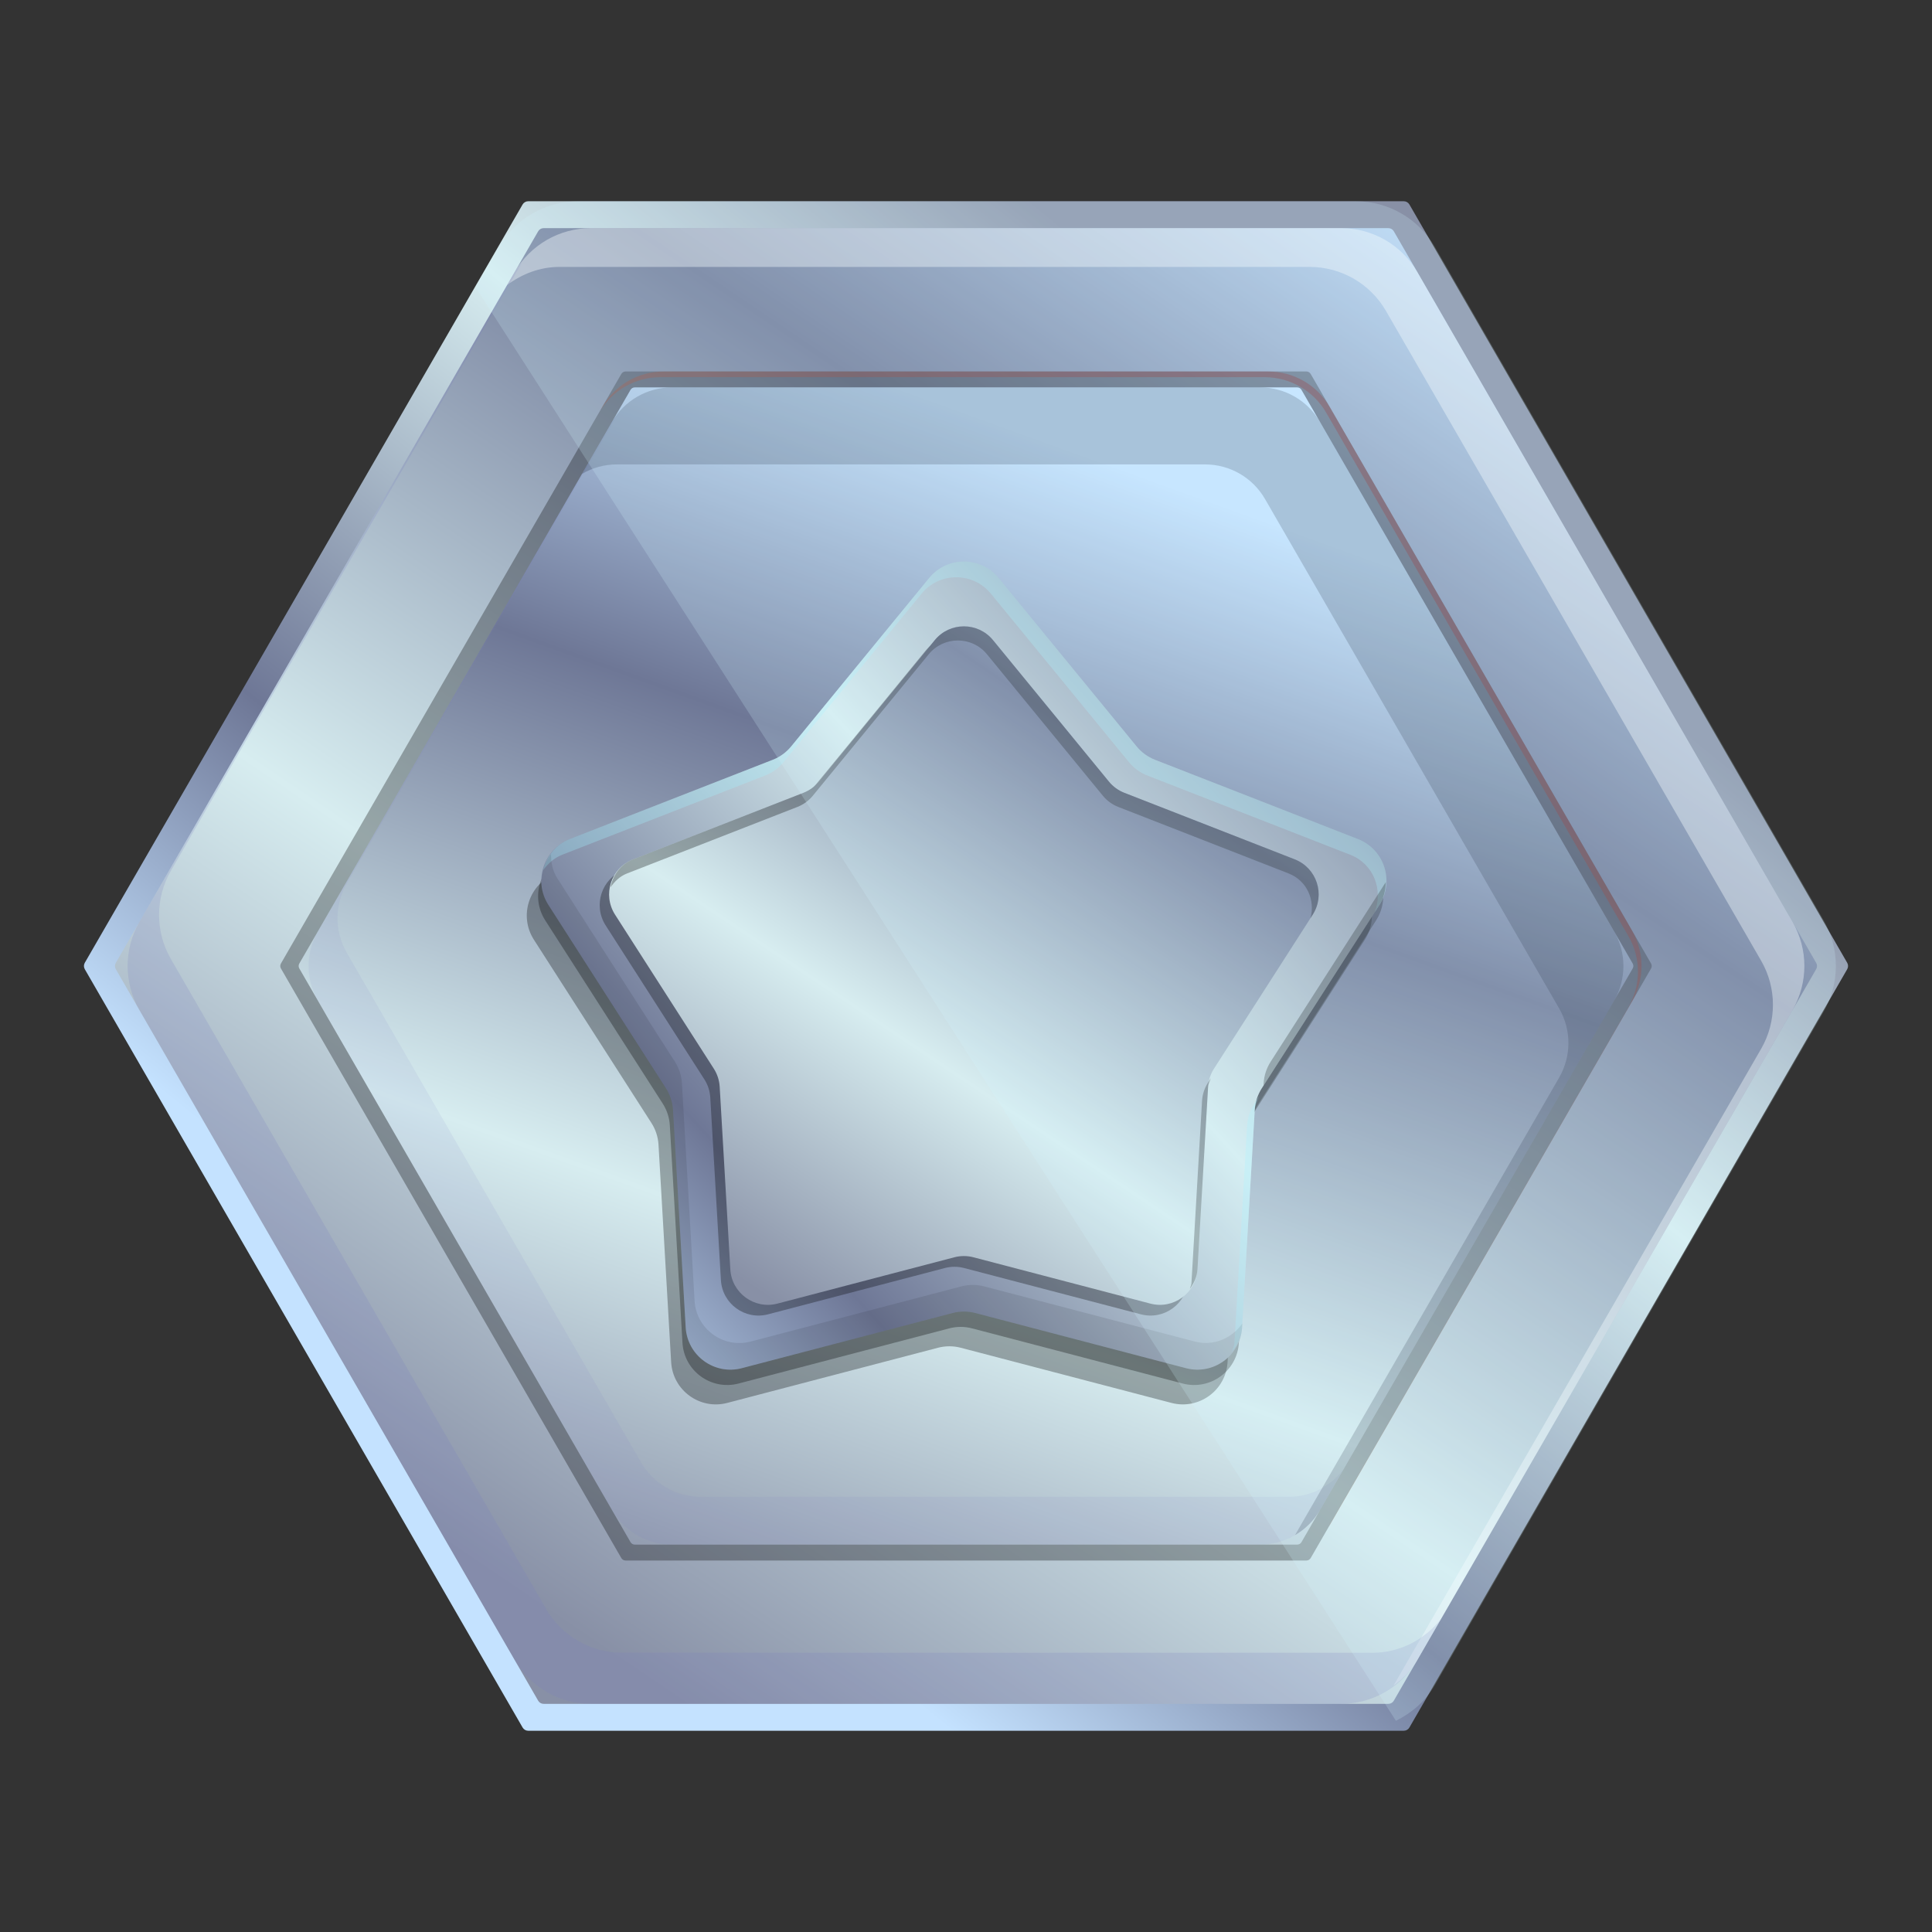 <svg xmlns="http://www.w3.org/2000/svg" xmlns:xlink="http://www.w3.org/1999/xlink" id="Layer_1" viewBox="0 0 500 500"><rect x="0" y="0" width="500" height="500" fill="#333333" stroke="none"/><linearGradient id="lg1"><stop offset="0" stop-color="#8890a6"></stop><stop offset=".319" stop-color="#d7edf0"></stop><stop offset=".707" stop-color="#6e7796"></stop><stop offset="1" stop-color="#c4e2ff"></stop></linearGradient><linearGradient id="SVGID_1_" gradientUnits="userSpaceOnUse" x1="353.549" x2="151.659" xlink:href="#lg1" y1="122.198" y2="371.371"></linearGradient><linearGradient id="SVGID_2_" gradientUnits="userSpaceOnUse" x1="138.427" x2="383.335" xlink:href="#lg1" y1="414.963" y2="52.86"></linearGradient><linearGradient id="SVGID_3_" gradientUnits="userSpaceOnUse" x1="351.372" x2="107.73" y1="135.481" y2="410.095"><stop offset="0" stop-color="#941010"></stop><stop offset="1" stop-color="#ffa02b"></stop></linearGradient><linearGradient id="SVGID_4_" gradientUnits="userSpaceOnUse" x1="187.264" x2="295.867" xlink:href="#lg1" y1="423.254" y2="123.328"></linearGradient><linearGradient id="SVGID_5_" gradientUnits="userSpaceOnUse" x1="331.689" x2="146.255" xlink:href="#lg1" y1="192.958" y2="362.847"></linearGradient><linearGradient id="SVGID_6_" gradientUnits="userSpaceOnUse" x1="197.008" x2="328.034" xlink:href="#lg1" y1="334.559" y2="139.131"></linearGradient><g><path d="m363.301 52.082h-226.604c-.598 0-1.151.319-1.45.837l-113.3 196.243c-.299.518-.299 1.157 0 1.675l113.301 196.243c.299.518.852.837 1.45.837h226.602c.598 0 1.151-.319 1.45-.837l113.302-196.243c.299-.518.299-1.157 0-1.675l-113.3-196.243c-.3-.518-.852-.837-1.451-.837z" fill="url(#SVGID_1_)"></path><path d="m359.316 59.043h-218.632c-.577 0-1.111.308-1.399.808l-109.317 189.341c-.289.5-.289 1.116 0 1.616l109.316 189.341c.289.5.822.808 1.399.808h218.632c.577 0 1.111-.308 1.399-.808l109.316-189.341c.289-.5.289-1.116 0-1.616l-109.315-189.341c-.288-.5-.822-.808-1.399-.808z" fill="url(#SVGID_2_)"></path><path d="m463.916 238.599-97.085-168.155c-4.074-7.056-11.601-11.402-19.747-11.402h-194.169c-8.146 0-15.673 4.346-19.746 11.402l-1.915 3.315c3.876-2.892 8.529-4.682 13.526-4.682h194.169c8.146 0 15.673 4.346 19.747 11.402l97.084 168.154c4.074 7.054 4.074 15.747 0 22.801l-95.17 164.842c2.444-1.823 4.647-3.992 6.222-6.72l97.085-168.156c4.071-7.055 4.071-15.746-.001-22.801z" fill="#fff" opacity=".4"></path><path d="m338.081 96.136h-176.163c-.465 0-.895.248-1.128.651l-88.082 152.562c-.233.403-.233.899 0 1.302l88.083 152.562c.233.403.662.651 1.128.651h176.163c.465 0 .895-.248 1.128-.651l88.081-152.561c.233-.403.233-.899 0-1.302l-88.082-152.562c-.232-.403-.662-.652-1.128-.652z" opacity=".3"></path><path d="m422.362 240.814-78.225-135.491c-3.282-5.685-9.347-9.186-15.911-9.186h-156.453c-6.563 0-12.628 3.501-15.911 9.186l-.659 1.142c3.327-5.464 9.232-8.848 15.651-8.848h156.452c6.565 0 12.63 3.501 15.912 9.185l78.225 135.492c3.282 5.684 3.282 12.688 0 18.373l-77.563 134.343c.073-.121.185-.209.257-.333l78.225-135.491c3.283-5.684 3.283-12.687 0-18.372z" fill="url(#SVGID_3_)" opacity=".3"></path><path d="m335.723 100.258h-171.446c-.453 0-.871.242-1.097.633l-85.722 148.476c-.226.392-.226.875 0 1.267l85.722 148.475c.226.392.645.634 1.097.634h171.445c.453 0 .871-.241 1.097-.634l85.72-148.475c.226-.392.226-.875 0-1.267l-85.72-148.475c-.225-.392-.644-.634-1.096-.634z" fill="url(#SVGID_4_)"></path><path d="m333.625 387.36h-152.262c-6.387 0-12.29-3.406-15.484-8.94l-76.131-131.86c-3.193-5.532-3.193-12.349 0-17.88l70.028-121.29c-.463.605-1.005 1.139-1.391 1.809l-76.131 131.861c-3.193 5.53-3.193 12.348 0 17.879l76.131 131.862c3.195 5.532 9.096 8.94 15.484 8.94h152.26c6.388 0 12.291-3.408 15.486-8.94l6.1-10.568c-3.354 4.391-8.479 7.127-14.09 7.127z" fill="#797ec2" opacity=".1"></path><path d="m417.745 241.059-76.13-131.861c-3.195-5.532-9.098-8.941-15.486-8.941h-152.26c-6.387 0-12.291 3.409-15.484 8.941l-7.758 13.438c2.691-1.571 5.783-2.447 9.006-2.447h152.26c6.388 0 12.291 3.409 15.485 8.941l76.131 131.861c3.193 5.533 3.193 12.349 0 17.881l-68.372 118.426c2.643-1.542 4.897-3.754 6.48-6.496l76.13-131.862c3.191-5.532 3.191-12.348-.002-17.881z" fill="#00051c" opacity=".2"></path><path d="m254.669 158.557 35.73 43.608c1.263 1.54 2.9 2.729 4.755 3.454l52.516 20.505c6.821 2.664 9.5 10.905 5.546 17.071l-30.433 47.457c-1.075 1.676-1.7 3.601-1.816 5.59l-3.274 56.282c-.426 7.313-7.435 12.405-14.521 10.55l-54.539-14.278c-1.926-.504-3.951-.504-5.877 0l-54.539 14.278c-7.085 1.856-14.096-3.237-14.521-10.55l-3.274-56.282c-.116-1.988-.741-3.913-1.816-5.59l-30.433-47.457c-3.954-6.165-1.276-14.406 5.546-17.071l52.515-20.505c1.856-.725 3.493-1.915 4.754-3.454l35.731-43.608c4.643-5.666 13.309-5.666 17.95 0z" opacity=".3"></path><path d="m257.596 153.54 35.73 43.608c1.262 1.541 2.9 2.731 4.754 3.454l52.516 20.505c6.823 2.664 9.5 10.905 5.547 17.071l-30.434 47.458c-1.074 1.676-1.7 3.601-1.815 5.588l-3.275 56.282c-.425 7.313-7.435 12.405-14.521 10.551l-54.539-14.279c-1.926-.504-3.95-.504-5.876 0l-54.539 14.279c-7.085 1.854-14.096-3.239-14.521-10.551l-3.274-56.282c-.116-1.987-.742-3.912-1.816-5.588l-30.433-47.457c-3.953-6.165-1.276-14.406 5.547-17.071l52.516-20.505c1.854-.724 3.493-1.913 4.754-3.454l35.73-43.608c4.642-5.667 13.306-5.667 17.949-.001z" opacity=".3"></path><path d="m258.431 149.569 35.73 43.608c1.263 1.54 2.9 2.729 4.755 3.454l52.516 20.505c6.821 2.664 9.5 10.905 5.546 17.07l-30.433 47.457c-1.075 1.676-1.7 3.601-1.816 5.59l-3.274 56.282c-.426 7.313-7.435 12.405-14.521 10.55l-54.539-14.278c-1.926-.504-3.951-.504-5.877 0l-54.539 14.278c-7.085 1.856-14.094-3.237-14.521-10.55l-3.274-56.282c-.116-1.988-.741-3.913-1.816-5.59l-30.433-47.457c-3.954-6.165-1.276-14.406 5.546-17.07l52.515-20.505c1.856-.725 3.493-1.915 4.756-3.454l35.73-43.608c4.642-5.665 13.308-5.665 17.949 0z" fill="url(#SVGID_5_)"></path><g fill="#a2f3ff" opacity=".3"><path d="m324.559 285.74c-1.074 1.677-1.699 3.601-1.815 5.59l-3.275 56.282c-.047.826-.449 1.493-.655 2.254 1.41-1.786 2.496-3.845 2.642-6.329l3.274-56.282c.075-1.283.69-2.427 1.173-3.608z"></path><path d="m351.433 217.137-52.516-20.505c-1.856-.725-3.493-1.915-4.755-3.456l-35.73-43.608c-4.641-5.664-13.307-5.664-17.95 0l-35.729 43.608c-1.263 1.541-2.9 2.731-4.756 3.456l-52.515 20.505c-3.693 1.442-6.026 4.545-6.895 8.042 1.245-1.674 2.791-3.138 4.909-3.967l52.516-20.507c1.856-.724 3.493-1.913 4.756-3.453l35.729-43.608c4.643-5.666 13.309-5.666 17.95 0l35.73 43.608c1.263 1.54 2.9 2.729 4.755 3.453l52.516 20.507c6.042 2.359 8.542 9.044 6.35 14.838l1.181-1.844c3.953-6.163 1.276-14.404-5.546-17.069z"></path></g><g opacity=".3"><path d="m309.234 347.189-54.539-14.279c-1.926-.504-3.95-.504-5.877 0l-54.539 14.279c-7.084 1.854-14.094-3.24-14.521-10.551l-3.272-56.282c-.117-1.988-.742-3.913-1.818-5.59l-30.433-47.457c-1.264-1.971-1.634-4.13-1.623-6.275-2.805 3.72-3.418 8.897-.676 13.172l30.433 47.458c1.075 1.676 1.701 3.601 1.816 5.59l3.274 56.282c.426 7.311 7.435 12.405 14.521 10.55l54.539-14.278c1.926-.504 3.951-.504 5.876 0l54.539 14.278c7.085 1.856 14.096-3.238 14.522-10.55l.059-1.02c-2.677 3.787-7.389 5.953-12.281 4.673z" opacity=".3"></path><path d="m328.844 274.767c-1.074 1.676-1.7 3.601-1.816 5.59l-.035.611 29.985-46.761c1.19-1.854 1.604-3.878 1.661-5.9z"></path></g><path d="m254.555 168.439 29.998 36.613c1.06 1.293 2.434 2.292 3.992 2.9l44.091 17.216c5.728 2.237 7.976 9.155 4.655 14.331l-25.55 39.845c-.902 1.407-1.428 3.023-1.524 4.692l-2.749 47.253c-.357 6.138-6.243 10.414-12.192 8.856l-45.789-11.988c-1.617-.423-3.318-.423-4.935 0l-45.789 11.988c-5.949 1.558-11.835-2.718-12.192-8.856l-2.749-47.253c-.096-1.669-.621-3.285-1.524-4.692l-25.55-39.845c-3.32-5.176-1.072-12.095 4.657-14.331l44.09-17.216c1.558-.608 2.932-1.607 3.992-2.9l29.998-36.613c3.898-4.756 11.173-4.756 15.07 0z" opacity=".3"></path><path d="m256.992 165.663 29.998 36.613c1.06 1.293 2.434 2.292 3.992 2.9l44.091 17.216c5.728 2.237 7.976 9.155 4.655 14.331l-25.55 39.845c-.903 1.407-1.428 3.023-1.524 4.692l-2.749 47.252c-.357 6.14-6.243 10.416-12.192 8.858l-45.789-11.988c-1.617-.423-3.318-.423-4.935 0l-45.789 11.988c-5.949 1.558-11.835-2.718-12.192-8.858l-2.749-47.252c-.096-1.669-.621-3.285-1.524-4.692l-25.55-39.845c-3.32-5.176-1.072-12.095 4.655-14.331l44.091-17.216c1.558-.608 2.932-1.607 3.992-2.9l29.998-36.613c3.899-4.755 11.174-4.755 15.071 0z" fill="url(#SVGID_6_)"></path><g opacity=".3"><path d="m312.611 280.227c-.902 1.406-1.427 3.023-1.524 4.692l-2.749 47.254c-.03.502-.299.899-.401 1.376 1.053-1.446 1.854-3.086 1.968-5.035l2.749-47.252c.045-.794.491-1.48.725-2.234z"></path><path d="m335.072 222.393-44.09-17.216c-1.557-.608-2.932-1.607-3.992-2.901l-29.998-36.612c-3.898-4.757-11.172-4.757-15.07 0l-29.998 36.612c-1.06 1.294-2.434 2.293-3.991 2.901l-44.092 17.216c-3.268 1.276-5.224 4.106-5.838 7.239 1.057-1.514 2.392-2.848 4.27-3.581l44.091-17.216c1.558-.608 2.932-1.607 3.992-2.901l29.998-36.612c3.898-4.755 11.173-4.755 15.07 0l29.998 36.612c1.06 1.294 2.434 2.293 3.992 2.901l44.091 17.216c4.764 1.861 6.903 6.927 5.649 11.57l.576-.896c3.319-5.177 1.071-12.096-4.658-14.332z"></path></g><path d="m355.22 427.737h-194.168c-8.148 0-15.675-4.346-19.747-11.402l-97.086-168.155c-4.073-7.054-4.073-15.745 0-22.801l90.966-157.558c-.686.865-1.455 1.651-2.016 2.623l-97.085 168.155c-4.073 7.054-4.073 15.745 0 22.801l97.085 168.156c4.073 7.054 11.6 11.401 19.746 11.401h194.169c8.147 0 15.673-4.346 19.747-11.401l6.119-10.598c-4.287 5.414-10.707 8.779-17.73 8.779z" fill="#797ec2" opacity=".2"></path><path d="m471.954 238.183-100.623-174.285c-4.223-7.311-12.024-11.815-20.469-11.815h-201.246c-8.443 0-16.245 4.504-20.466 11.815l-6.045 10.471 238.158 370.973c4.119-2.035 7.692-5.125 10.068-9.239l100.623-174.287c4.221-7.312 4.221-16.32 0-23.633z" fill="#d4f8ff" opacity=".2"></path></g></svg>